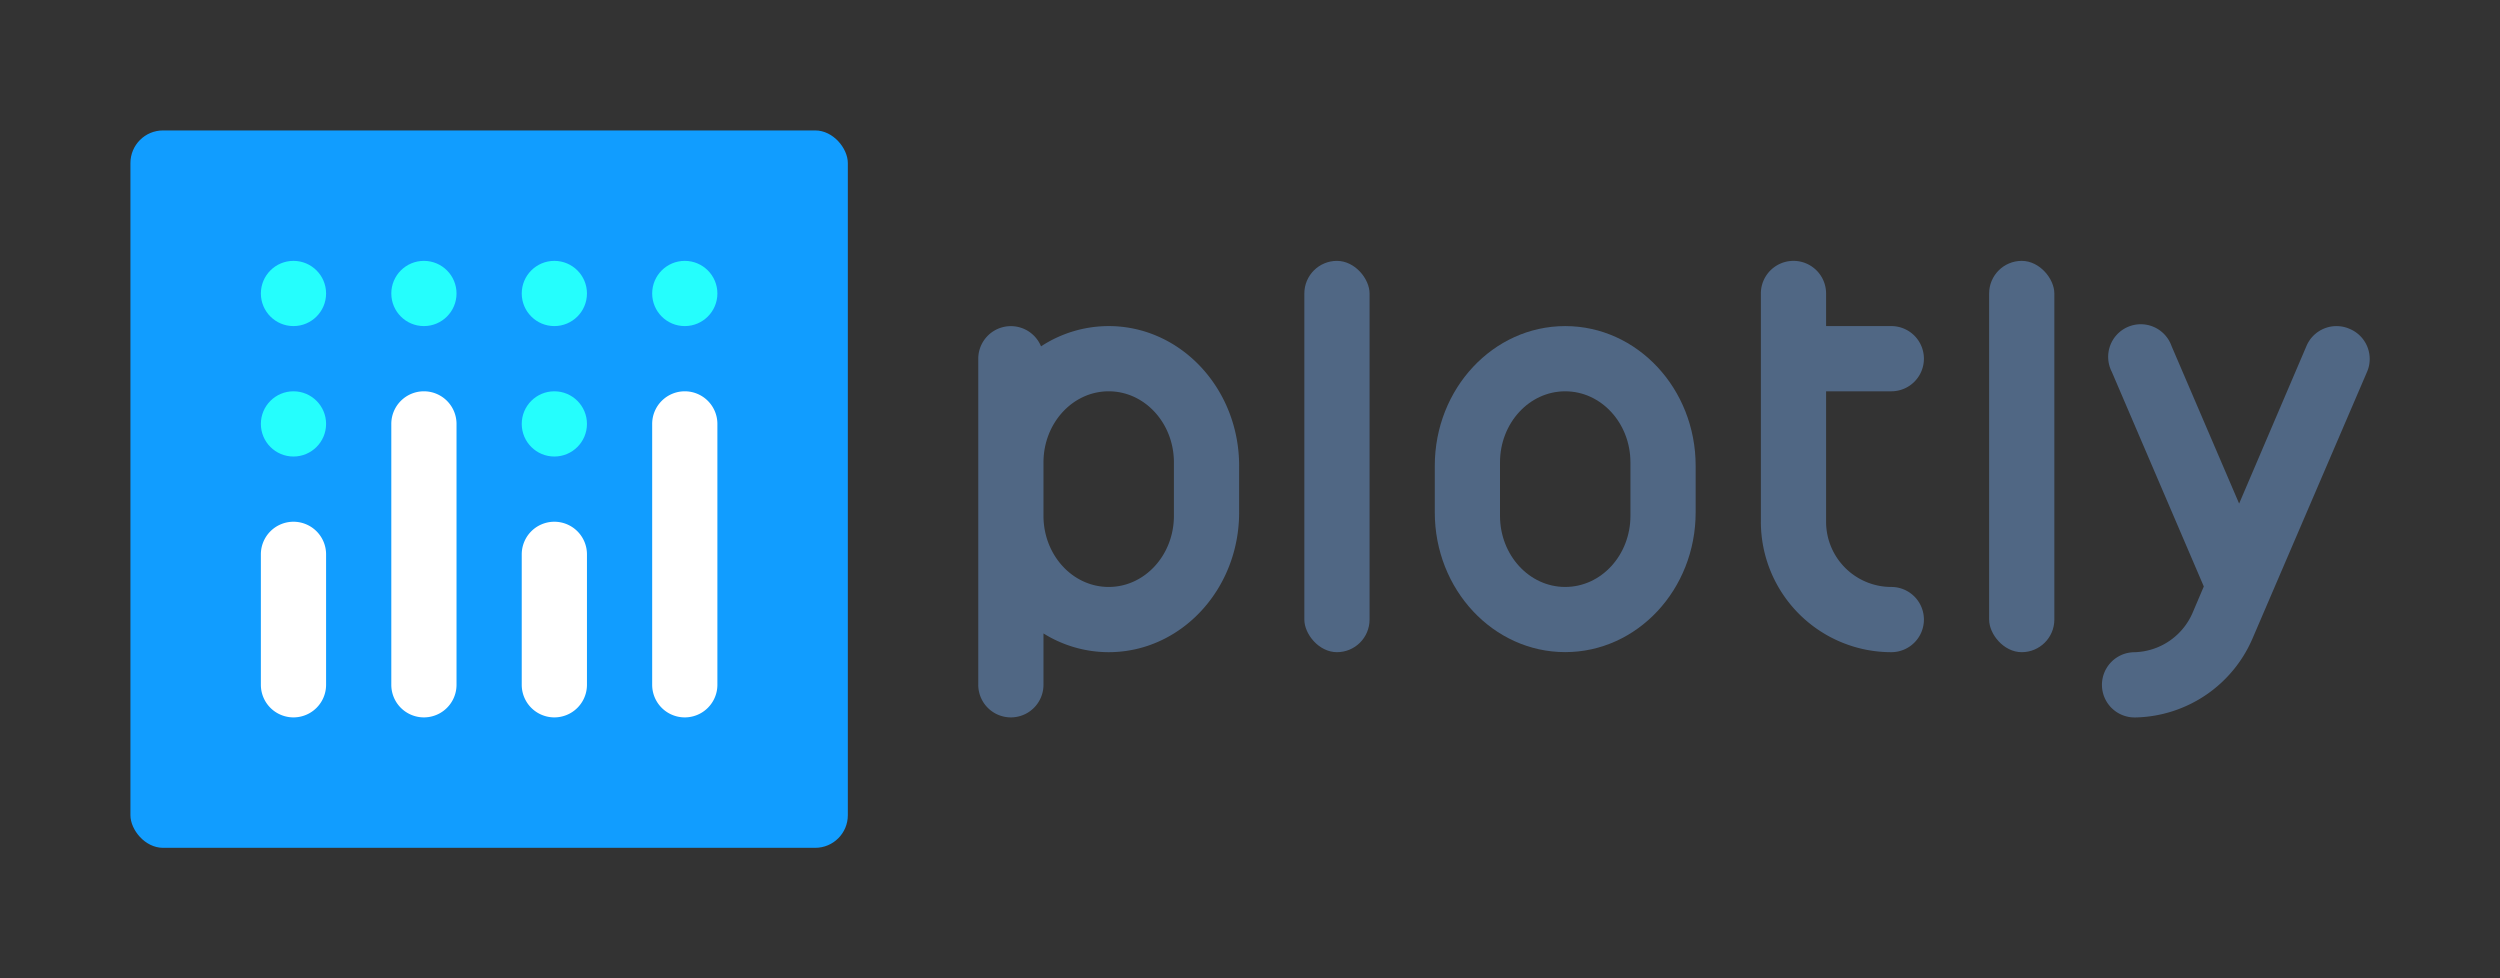 <svg xmlns="http://www.w3.org/2000/svg" viewBox="0 0 460 180">
  <rect x="0" y="0" width="460" height="180" fill="#333333" stroke="none"/>
  <defs>
    <style>
      .cls-1 {
        fill: none;
      }

      .cls-2 {
        fill: #119dff;
      }

      .cls-3 {
        fill: #506784;
      }

      .cls-4 {
        fill: #25fefd;
      }

      .cls-5 {
        fill: #fff;
      }
    </style>
  </defs>
  <title>plotly-logo-stripe-01</title>
  <g id="background">
    <rect class="cls-1" x="0.55" width="459.45" height="180"/>
    <rect class="cls-2" x="24" y="24" width="132" height="132" rx="6" ry="6"/>
  </g>
  <g id="word_mark" data-name="word mark">
    <rect class="cls-3" x="240" y="48" width="12" height="72" rx="6" ry="6"/>
    <rect class="cls-3" x="366" y="48" width="12" height="72" rx="6" ry="6"/>
    <path class="cls-3" d="M204,60a22.71,22.71,0,0,0-12.45,3.73A6,6,0,0,0,180,66v60a6,6,0,0,0,12,0v-9.45A22.67,22.67,0,0,0,204,120c13.25,0,24-11.51,24-25.71V85.71C228,71.51,217.25,60,204,60Zm12,34.91c0,7.23-5.37,13.09-12,13.09s-12-5.86-12-13.09V85.09C192,77.86,197.37,72,204,72s12,5.86,12,13.09Z"/>
    <path class="cls-3" d="M288,60h0c-13.25,0-24,11.51-24,25.71v8.57c0,14.2,10.75,25.71,24,25.71h0c13.25,0,24-11.51,24-25.71V85.71C312,71.51,301.25,60,288,60Zm12,34.91c0,7.23-5.37,13.09-12,13.09s-12-5.86-12-13.09V85.09C276,77.86,281.37,72,288,72s12,5.86,12,13.09Z"/>
    <path class="cls-3" d="M348,108a12,12,0,0,1-12-12V72h12a6,6,0,0,0,0-12H336V54a6,6,0,0,0-12,0V96a24,24,0,0,0,24,24,6,6,0,0,0,0-12Z"/>
    <path class="cls-3" d="M432.28,60.49a6,6,0,0,0-7.88,3.15L412,92.66l-12.44-29a6,6,0,1,0-11,4.73l16.94,39.52-2,4.7a12,12,0,0,1-10.81,7.4,6,6,0,0,0,.14,12h.14a24,24,0,0,0,21.58-14.73l21-48.89A6,6,0,0,0,432.28,60.49Z"/>
  </g>
  <g id="symbol">
    <circle class="cls-4" cx="102" cy="78" r="6"/>
    <circle class="cls-4" cx="126" cy="54" r="6"/>
    <circle class="cls-4" cx="102" cy="54" r="6"/>
    <circle class="cls-4" cx="78" cy="54" r="6"/>
    <circle class="cls-4" cx="54" cy="54" r="6"/>
    <circle class="cls-4" cx="54" cy="78" r="6"/>
    <path class="cls-5" d="M54,96a6,6,0,0,0-6,6v24a6,6,0,0,0,12,0V102A6,6,0,0,0,54,96Z"/>
    <path class="cls-5" d="M102,96a6,6,0,0,0-6,6v24a6,6,0,0,0,12,0V102A6,6,0,0,0,102,96Z"/>
    <path class="cls-5" d="M78,72a6,6,0,0,0-6,6v48a6,6,0,0,0,12,0V78A6,6,0,0,0,78,72Z"/>
    <path class="cls-5" d="M126,72a6,6,0,0,0-6,6v48a6,6,0,0,0,12,0V78A6,6,0,0,0,126,72Z"/>
  </g>
</svg>
